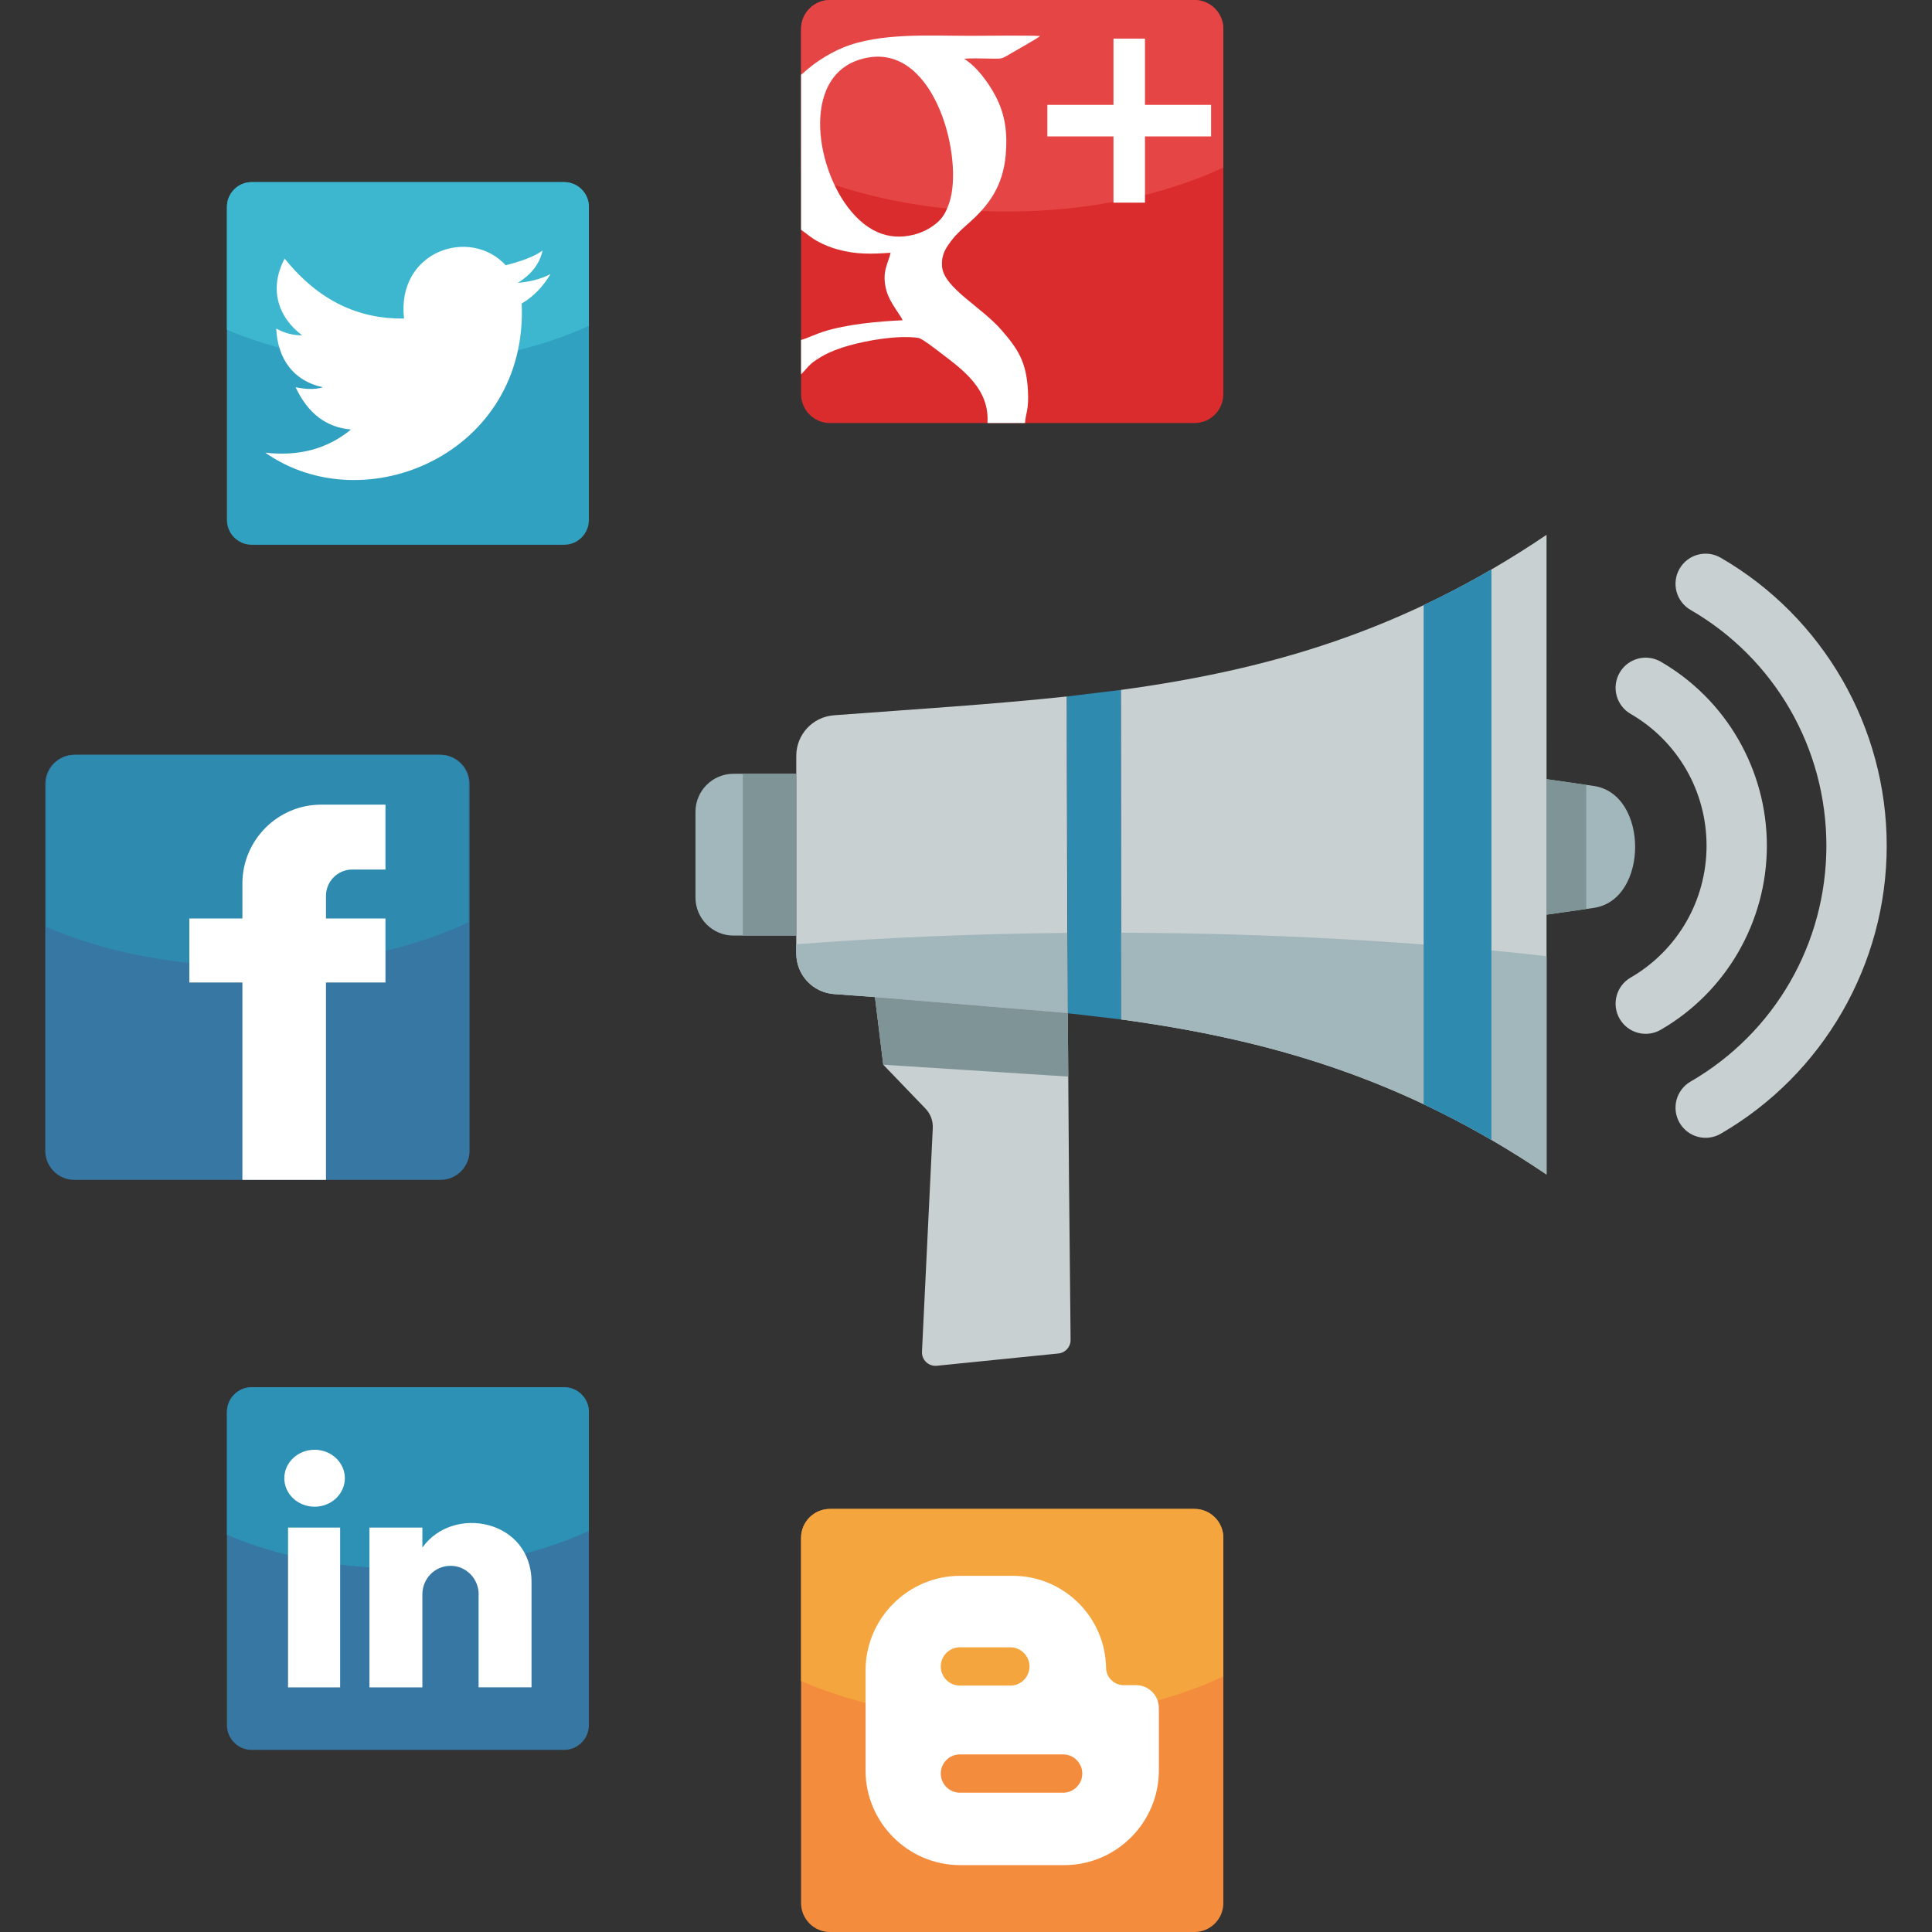 <?xml version="1.0" ?><!DOCTYPE svg  PUBLIC '-//W3C//DTD SVG 1.1//EN'  'http://www.w3.org/Graphics/SVG/1.1/DTD/svg11.dtd'><svg enable-background="new 0 0 256 256" height="256px" id="Layer_1" version="1.1" viewBox="0 0 256 256" width="256px" xml:space="preserve" xmlns="http://www.w3.org/2000/svg" xmlns:xlink="http://www.w3.org/1999/xlink"><rect x="0" y="0" width="256" height="256" fill="#333333" stroke="none"/><g><g><path clip-rule="evenodd" d="M106.145,47.326v4.906c0,2.104,1.719,3.825,3.819,3.825     c32.348,0,32.679,0,48.318,0c2.1,0,3.817-1.72,3.817-3.825V3.825c0-2.104-1.718-3.825-3.817-3.825h-48.318     c-2.1,0-3.819,1.721-3.819,3.825V47.326z" fill="#DA2C2C" fill-rule="evenodd"/><path clip-rule="evenodd" d="M162.101,22.204V3.825c0-2.104-1.719-3.825-3.818-3.825h-48.319     c-2.1,0-3.818,1.721-3.818,3.825v18.986c7.619,3.277,17.067,5.217,27.301,5.217C144.296,28.028,154.26,25.846,162.101,22.204z" fill="#E64545" fill-rule="evenodd"/><path clip-rule="evenodd" d="M115.119,7.61c8.933-1.473,12.622,13.609,10.648,19.315     c-0.533,1.54-1.065,2.246-2.149,3.011c-1.025,0.724-2.258,1.22-3.759,1.377c-3.422,0.358-5.745-1.736-7.059-3.288     C107.813,22.135,106.004,9.113,115.119,7.61L115.119,7.61z M106.145,30.442c0.697,0.483,1.231,1.001,2.156,1.515     c0.811,0.451,1.764,0.844,2.719,1.102c2.443,0.661,4.385,0.615,6.988,0.433c-0.304,1.429-1.245,2.529-0.539,5.059     c0.438,1.572,1.825,3.146,2.136,3.884c-3.343,0.159-7.362,0.517-10.53,1.521c-0.996,0.315-2.063,0.851-2.931,1.091v4.557     c1.023-1.006,0.9-1.272,2.696-2.344c1.013-0.605,2.408-1.13,3.676-1.482c2.449-0.679,6.374-1.39,9.165-1.006     c0.513,0.069,2.562,1.684,3.015,2.029c2.952,2.25,6.451,4.793,6.147,9.256h4.979c0.062-1.278,0.533-1.676,0.383-4.337     c-0.216-3.818-1.327-5.486-3.54-8.026c-2.67-3.064-7.665-5.604-7.842-8.414c-0.102-1.6,0.537-2.45,1.23-3.381     c0.67-0.898,1.515-1.627,2.33-2.351c2.698-2.39,4.51-4.92,4.876-8.999c0.272-3.045-0.104-5.432-1.323-7.776     c-0.935-1.797-2.501-3.94-4.192-4.991c0.997-0.09,2.275-0.022,3.303-0.022c1.618-0.001,1.518,0.157,2.708-0.565     c0.654-0.395,3.761-2.127,4.057-2.418c-1.188-0.115-7.509-0.03-9.246-0.03c-5.259,0-12.022-0.446-16.881,1.569     c-1.116,0.463-2.032,0.979-2.986,1.6c-1.476,0.961-2.161,1.716-2.555,1.991V30.442z" fill="#FFFFFF" fill-rule="evenodd"/><polygon clip-rule="evenodd" fill="#FFFFFF" fill-rule="evenodd" points="147.541,5.117 151.714,5.117 151.714,13.895      160.476,13.895 160.476,18.077 151.714,18.077 151.714,26.854 147.541,26.854 147.541,18.077 138.778,18.077 138.778,13.895      147.541,13.895    "/><g><path clip-rule="evenodd" d="M30.069,64.698v4.206c0,1.803,1.473,3.278,3.273,3.278      c27.727,0,28.011,0,41.416,0c1.8,0,3.273-1.476,3.273-3.278V27.411c0-1.802-1.473-3.278-3.273-3.278H33.342      c-1.8,0-3.273,1.476-3.273,3.278V64.698z" fill="#30A1C1" fill-rule="evenodd"/><path clip-rule="evenodd" d="M78.03,43.164V27.411c0-1.802-1.473-3.278-3.272-3.278H33.341      c-1.799,0-3.272,1.476-3.272,3.278v16.275c6.532,2.808,14.629,4.471,23.401,4.471C62.769,48.157,71.311,46.287,78.03,43.164z" fill="#3DB7CF" fill-rule="evenodd"/><path clip-rule="evenodd" d="M46.513,56.911c-3.355,2.752-7.202,3.534-11.358,3.071      c13.211,9.268,34.849,0.083,33.973-19.766c1.624-0.947,2.849-2.294,3.818-3.897c-1.332,0.685-2.788,1.028-4.322,1.158      c1.741-1.088,2.886-2.485,3.267-4.279c-1.128,0.834-2.791,1.397-4.875,1.951c-4.737-5.132-14.497-1.895-13.479,7.061      c-5.878,0.075-11.229-2.229-15.818-7.947c-2.046,3.851-1.013,7.666,2.312,10.165c-1.269,0.006-2.238-0.272-3.429-0.887      c0.175,3.819,2.106,6.892,6.192,7.776c-1.17,0.355-2.391,0.232-3.622,0C40.829,54.858,43.312,56.647,46.513,56.911z" fill="#FFFFFF" fill-rule="evenodd"/></g><g><path clip-rule="evenodd" d="M30.07,224.383v4.205c0,1.804,1.472,3.279,3.272,3.279      c27.727,0,28.011,0,41.416,0c1.8,0,3.273-1.476,3.273-3.279v-41.492c0-1.803-1.473-3.278-3.273-3.278H33.342      c-1.8,0-3.272,1.476-3.272,3.278V224.383z" fill="#3677A3" fill-rule="evenodd"/><path clip-rule="evenodd" d="M78.031,202.85v-15.754c0-1.803-1.473-3.278-3.273-3.278      H33.342c-1.8,0-3.272,1.476-3.272,3.278v16.274c6.531,2.809,14.628,4.472,23.4,4.472      C62.769,207.842,71.311,205.973,78.031,202.85z" fill="#2C91B4" fill-rule="evenodd"/><path clip-rule="evenodd" d="M41.684,192.1c2.216,0,4.011,1.69,4.011,3.774      s-1.795,3.773-4.011,3.773c-2.215,0-4.012-1.689-4.012-3.773S39.468,192.1,41.684,192.1L41.684,192.1z M38.167,202.408h6.904      v21.176h-6.904V202.408L38.167,202.408z M55.966,211.261v12.323h-7.011v-21.176h7.011v2.658      c4.03-5.719,14.463-3.745,14.463,4.571v13.946h-7.012v-12.075c0.005-0.082,0.008-0.165,0.008-0.248      c0-2.091-1.669-3.785-3.729-3.785C57.636,207.476,55.966,209.17,55.966,211.261z" fill="#FFFFFF" fill-rule="evenodd"/></g><g><path clip-rule="evenodd" d="M106.145,247.269v4.906c0,2.104,1.718,3.825,3.818,3.825      c32.349,0,32.68,0,48.319,0c2.1,0,3.817-1.722,3.817-3.825v-48.408c0-2.104-1.718-3.824-3.817-3.824h-48.319      c-2.1,0-3.818,1.721-3.818,3.824V247.269z" fill="#F48C3D" fill-rule="evenodd"/><path clip-rule="evenodd" d="M162.1,222.146v-18.38c0-2.104-1.718-3.824-3.817-3.824      h-48.319c-2.1,0-3.818,1.721-3.818,3.824v18.986c7.619,3.278,17.066,5.218,27.301,5.218      C144.295,227.971,154.26,225.789,162.1,222.146z" fill="#F4A53D" fill-rule="evenodd"/><path clip-rule="evenodd" d="M127.213,208.806c2.332,0,4.664,0,6.996,0      c6.739,0,12.248,5.455,12.35,12.184c0.019,1.275,1.059,2.302,2.331,2.302c0.547,0,1.095,0,1.644,0      c1.664,0,3.022,1.36,3.022,3.028c0,2.757,0,5.514,0,8.272c0,6.899-5.636,12.545-12.524,12.545c-4.605,0-9.212,0-13.818,0      c-6.889,0-12.524-5.646-12.524-12.545c0-4.414,0-8.828,0-13.24C114.689,214.451,120.325,208.806,127.213,208.806      L127.213,208.806z M127.189,218.277c-1.392,0-2.531,1.141-2.531,2.536l0,0c0,1.396,1.139,2.536,2.531,2.536h6.693      c1.392,0,2.531-1.141,2.531-2.536l0,0c0-1.396-1.14-2.536-2.531-2.536H127.189L127.189,218.277z M127.189,232.468      c-1.392,0-2.531,1.143-2.531,2.538l0,0c0,1.394,1.139,2.536,2.531,2.536h13.688c1.393,0,2.532-1.143,2.532-2.536l0,0      c0-1.396-1.14-2.538-2.532-2.538H127.189z" fill="#FFFFFF" fill-rule="evenodd"/></g><path clip-rule="evenodd" d="M224.004,80.815c-1.905-1.105-2.556-3.55-1.453-5.458     c1.105-1.909,3.545-2.561,5.45-1.455c6.792,3.929,12.289,9.538,16.094,16.14C247.9,96.644,250,104.214,250,112.065     c0,7.851-2.1,15.421-5.905,22.023c-3.805,6.602-9.302,12.211-16.094,16.14c-1.905,1.105-4.345,0.455-5.45-1.454     c-1.103-1.908-0.452-4.354,1.453-5.459c5.584-3.229,10.089-7.816,13.189-13.199c3.102-5.38,4.813-11.584,4.813-18.05     c0-6.467-1.712-12.67-4.813-18.051C234.093,88.632,229.588,84.045,224.004,80.815z" fill="#C8D0D2" fill-rule="evenodd"/><path clip-rule="evenodd" d="M216.063,94.593c-1.906-1.105-2.556-3.549-1.452-5.458     c1.104-1.909,3.544-2.56,5.45-1.455c4.344,2.514,7.855,6.093,10.28,10.3c2.434,4.224,3.778,9.065,3.778,14.085     c0,5.02-1.345,9.86-3.778,14.084c-2.425,4.208-5.937,7.787-10.28,10.301c-1.906,1.105-4.347,0.455-5.45-1.455     c-1.104-1.908-0.454-4.353,1.452-5.458c3.117-1.804,5.638-4.373,7.378-7.392c1.729-3.002,2.686-6.467,2.686-10.081     c0-3.614-0.956-7.079-2.686-10.081C221.701,98.965,219.181,96.396,216.063,94.593z" fill="#C8D0D2" fill-rule="evenodd"/><path clip-rule="evenodd" d="M204.925,70.867c-18.964,12.823-36.924,17.901-56.41,20.552     l0.029,43.662c19.475,2.653,37.428,7.733,56.381,20.549C204.925,127.375,204.925,99.122,204.925,70.867L204.925,70.867z      M141.368,92.284c-9.751,1.05-19.942,1.673-30.871,2.495c-2.819,0.211-4.987,2.551-4.987,5.384v26.172     c0,2.832,2.168,5.172,4.987,5.383c1.833,0.139,3.646,0.27,5.439,0.399l1.102,8.964l5.558,5.775     c0.712,0.741,1.052,1.645,1.001,2.673l-1.43,29.563c-0.055,1.105,0.875,1.989,1.974,1.877l16.104-1.626     c0.928-0.093,1.626-0.876,1.616-1.811C141.54,149.04,141.368,120.787,141.368,92.284z" fill="#C8D0D2" fill-rule="evenodd"/><path clip-rule="evenodd" d="M148.536,123.589l0.008,11.492     c19.475,2.653,37.428,7.733,56.381,20.549v-28.934C187.676,124.752,168.606,123.649,148.536,123.589L148.536,123.589z      M105.51,125.118c11.434-0.871,23.475-1.389,35.926-1.506c0.016,3.541,0.034,7.081,0.055,10.621l-25.555-2.115     c-1.793-0.13-3.606-0.262-5.439-0.399c-2.819-0.211-4.986-2.552-4.987-5.383V125.118z" fill="#A2B7BB" fill-rule="evenodd"/><polygon clip-rule="evenodd" fill="#2F8AB0" fill-rule="evenodd" points="141.491,134.26 141.368,92.284 148.515,91.419      148.544,135.081    "/><path clip-rule="evenodd" d="M97.175,102.53c-2.762,0-5.021,2.264-5.021,5.029v11.379     c0,2.765,2.26,5.029,5.021,5.029c4.111,0,4.225,0,8.336,0V102.53C101.4,102.53,101.286,102.53,97.175,102.53L97.175,102.53z      M211.187,104.144c7.304,1.049,7.302,15.105,0,16.155l-6.262,0.899v-17.955L211.187,104.144z" fill="#A2B7BB" fill-rule="evenodd"/><g><polygon clip-rule="evenodd" fill="#7F9497" fill-rule="evenodd" points="204.925,103.244 204.925,121.198 210.185,120.441       210.185,104     "/><rect clip-rule="evenodd" fill="#7F9497" fill-rule="evenodd" height="21.437" width="7.087" x="98.424" y="102.53"/><polygon clip-rule="evenodd" fill="#7F9497" fill-rule="evenodd" points="115.937,132.117 117.038,141.081 141.55,142.654       141.491,134.232     "/></g><g><path clip-rule="evenodd" d="M6,147.563v4.93c0,2.113,1.727,3.844,3.837,3.844      c32.499,0,32.832,0,48.544,0c2.11,0,3.836-1.73,3.836-3.844v-48.634c0-2.112-1.726-3.842-3.836-3.842H9.837      c-2.11,0-3.837,1.73-3.837,3.842V147.563z" fill="#3677A3" fill-rule="evenodd"/><path clip-rule="evenodd" d="M62.086,122.22v-18.379c0-2.104-1.717-3.825-3.817-3.825H9.949      c-2.1,0-3.818,1.721-3.818,3.825v18.986c7.619,3.279,17.066,5.218,27.3,5.218C44.281,128.045,54.247,125.863,62.086,122.22z" fill="#2F8AB0" fill-rule="evenodd"/><path clip-rule="evenodd" d="M32.119,156.336v-26.152h-7.029v-8.479h7.029v-4.632      c0-5.757,4.687-10.452,10.433-10.452h8.524v8.596h-4.404c-1.916,0-3.478,1.565-3.478,3.485v3.003h7.881v8.479h-7.881v26.152      H32.119z" fill="#FFFFFF" fill-rule="evenodd"/></g><path clip-rule="evenodd" d="M188.641,80.171v66.154c2.983,1.41,5.974,2.966,8.981,4.718     v-39.117V75.455C194.613,77.206,191.624,78.763,188.641,80.171z" fill="#2F8AB0" fill-rule="evenodd"/></g></g></svg>